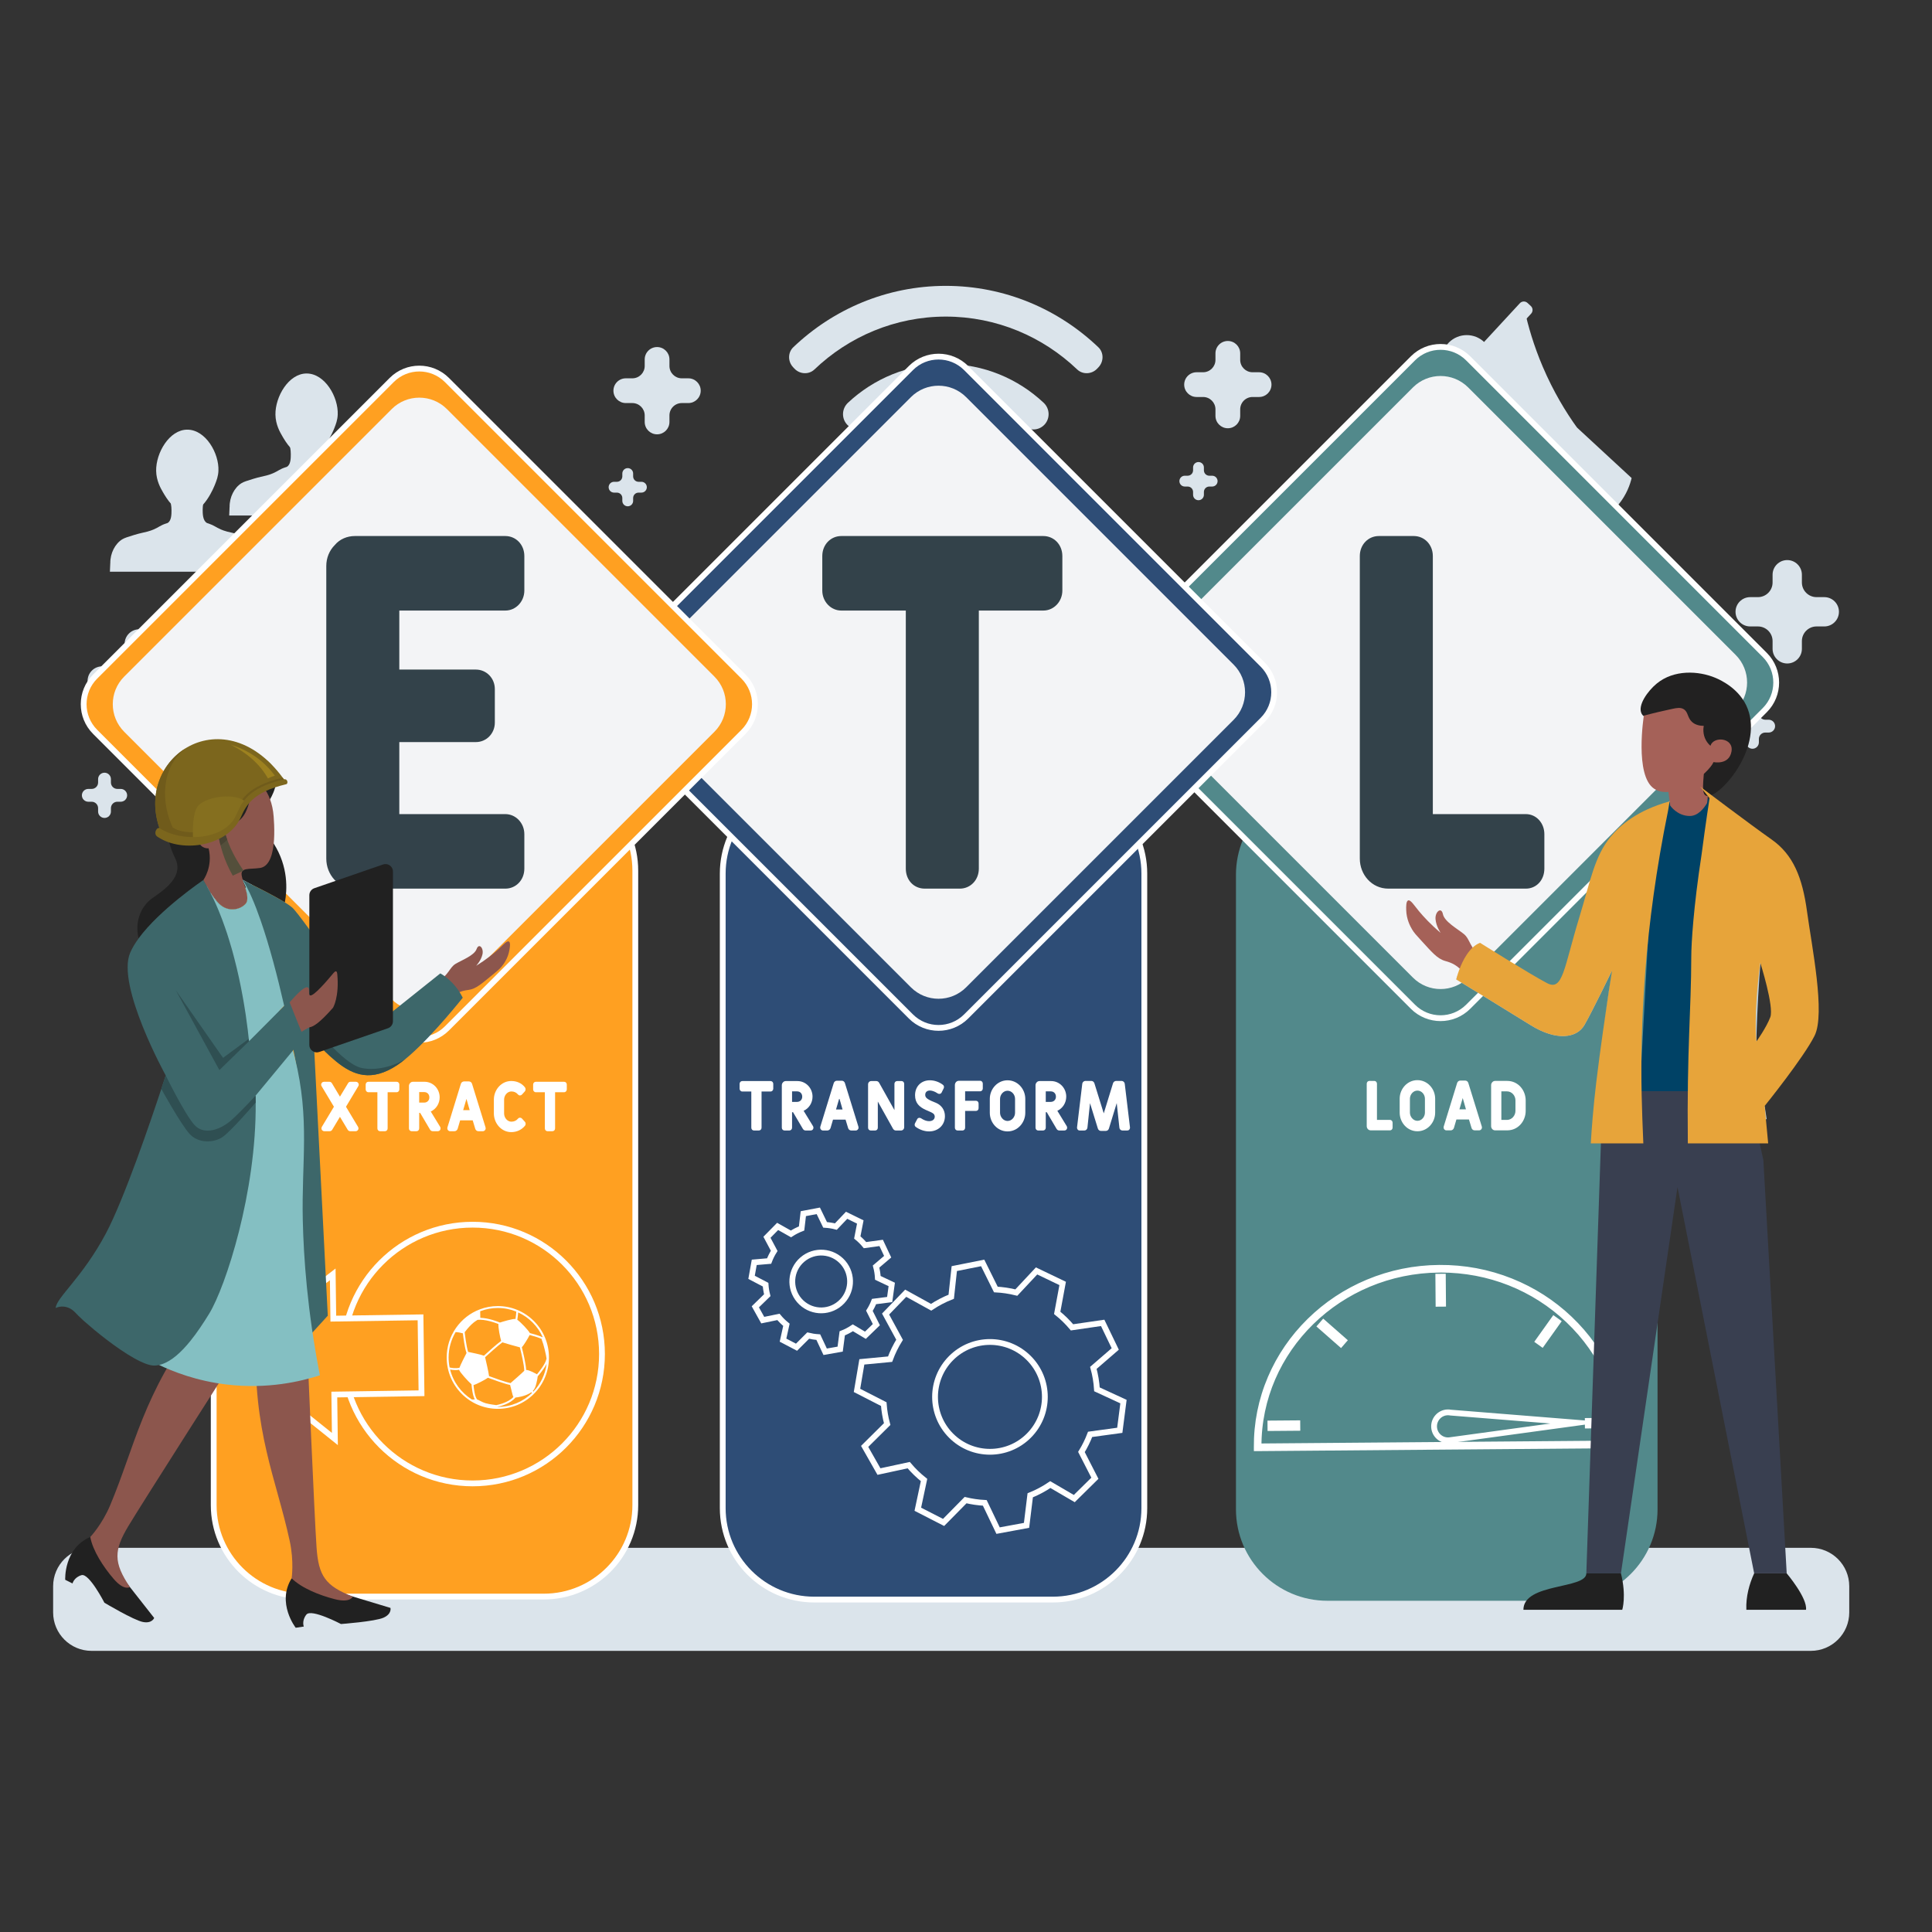 <?xml version="1.0" encoding="UTF-8" standalone="no"?> <svg xmlns:dc="http://purl.org/dc/elements/1.1/" xmlns:cc="http://creativecommons.org/ns#" xmlns:rdf="http://www.w3.org/1999/02/22-rdf-syntax-ns#" xmlns:svg="http://www.w3.org/2000/svg" xmlns="http://www.w3.org/2000/svg" xmlns:sodipodi="http://sodipodi.sourceforge.net/DTD/sodipodi-0.dtd" xmlns:inkscape="http://www.inkscape.org/namespaces/inkscape" version="1.1" id="_x2014_ÎÓÈ_x5F_1" x="0px" y="0px" width="3000px" height="3000px" viewBox="0 0 3000 3000" style="enable-background:new 0 0 3000 3000;" xml:space="preserve" sodipodi:docname="extraction w.svg" inkscape:version="1.0.1 (3bc2e813f5, 2020-09-07)"><rect x="0" y="0" width="3000" height="3000" fill="#333333" stroke="none"/><defs id="defs277"></defs> <style type="text/css" id="style2"> .st0{fill:none;} .st1{fill:#DBE4EB;} .st2{fill:#FFFFFF;stroke:#DBE4EB;stroke-miterlimit:10;} .st3{fill:#52898B;} .st4{fill:#52898B;stroke:#FFFFFF;stroke-width:9;stroke-miterlimit:10;} .st5{fill:#F3F4F6;} .st6{fill:#2E4D76;stroke:#FFFFFF;stroke-width:9;stroke-miterlimit:10;} .st7{fill:#FFA021;stroke:#FFFFFF;stroke-width:9;stroke-miterlimit:10;} .st8{fill:#FF3F1E;stroke:#FFFFFF;stroke-width:9;stroke-miterlimit:10;} .st9{fill:#FFFFFF;} .st10{fill:#33424A;} .st11{fill:#8C564D;} .st12{fill:#212121;} .st13{fill:#84BFC2;} .st14{fill:#3D676A;} .st15{fill:#2F4F52;} .st16{fill:#F0EFEF;} .st17{fill:#75A8DE;} .st18{fill:#A56158;} .st19{fill:#393F50;} .st20{fill:#004266;} .st21{fill:#BDD1DE;} .st22{fill:#222121;} .st23{fill:#D2E4F2;} .st24{fill:#E7A43A;} </style> <rect x="34" y="29" class="st0" width="2931" height="2931" id="rect4"></rect> <g id="g272"> <g id="g74"> <g id="g16"> <ellipse transform="matrix(0.707 -0.707 0.707 0.707 271.556 1774.548)" class="st1" cx="2277.847" cy="559.477" rx="39.307" ry="39.307" id="ellipse6"></ellipse> <path class="st1" d="M2329.701,817.472c-0.913,2.015-5.914,13.562-0.618,26.225c7.034,16.819,25.573,19.682,26.482,19.806 c44.099-24.779,88.199-49.558,132.299-74.337L2462,743.136L2329.701,817.472z" id="path8"></path> <path class="st1" d="M2376.021,733.02l89.617,82.822c9.137-2.987,29.928-11.17,47.153-31.877 c13.378-16.082,18.617-32.523,20.803-41.655c-29.872-27.607-59.745-55.214-89.617-82.822L2376.021,733.02z" id="path10"></path> <path class="st1" d="M2193.897,669.62c22.842-0.063,57.785,2.54,97.526,16.638c41.601,14.758,71.344,36.039,89.194,51.009 c22.652-24.511,45.304-49.021,67.956-73.532c-17.073-23.86-36.365-55.272-52.979-94.229 c-14.093-33.047-22.847-63.523-28.421-89.108C2309.415,543.472,2251.656,606.546,2193.897,669.62z" id="path12"></path> <path class="st1" d="M2183.716,674.058l5.122,4.733c3.424,3.164,8.765,2.954,11.929-0.47l176.748-191.249 c3.164-3.424,2.954-8.765-0.47-11.929l-5.122-4.734c-3.424-3.164-8.765-2.954-11.929,0.47l-176.748,191.249 C2180.082,665.552,2180.292,670.893,2183.716,674.058z" id="path14"></path> </g> <g id="g36"> <g id="g22"> <path class="st1" d="M170.654,887.728h240.281c-0.217-4.434-0.414-8.832-0.589-13.194c-0.022-0.001-0.043-0.002-0.065-0.003 c0.28-15.417-7.47-30.271-18.453-37.034c-3.681-2.267-8.627-3.781-18.518-6.808c-9.646-2.952-13.994-3.445-20.424-5.174 c-4.189-1.126-7.334-2.259-9.973-3.408c-7.916-3.444-10.299-6.226-18.893-9.12c-2.05-0.69-2.057-0.577-2.723-0.942 c-6.564-3.597-6.575-14.961-6.581-20.402c-0.005-5.327,0.804-14.852,6.581-26.041c-8.715,0-17.429,0-26.143,0v-2.451h-8.442 v2.451h-26.416c5.151,11.377,6.015,20.972,6.018,26.842c0.003,5.804,0.01,16.214-6.018,19.601 c-0.682,0.383-0.78,0.305-2.723,0.942c-8.495,2.786-10.836,5.614-18.893,9.12c-2.639,1.148-5.785,2.281-9.973,3.408 c-6.431,1.729-10.779,2.222-20.424,5.174c-9.891,3.028-14.837,4.541-18.518,6.808c-10.983,6.763-18.733,21.617-18.453,37.034 c-0.022,0.001-0.043,0.002-0.065,0.003C171.068,878.896,170.871,883.294,170.654,887.728z" id="path18"></path> <path class="st1" d="M339.176,731.123c-0.37,8.437-2.817,14.707-5.09,20.53c-1.6,4.1-17.537,44.929-43.097,44.793 c-19.317-0.103-32.951-23.545-38.006-32.238c-3.421-5.882-10.267-17.628-10.52-33.086 c-0.458-27.996,20.572-63.966,48.357-63.966C319.389,667.157,340.369,703.913,339.176,731.123z" id="path20"></path> </g> <g id="g28"> <path class="st1" d="M355.892,800.51h240.281c-0.217-4.433-0.414-8.832-0.589-13.194c-0.022-0.001-0.043-0.002-0.065-0.002 c0.28-15.417-7.471-30.271-18.453-37.034c-3.681-2.267-8.627-3.781-18.518-6.808c-9.646-2.952-13.994-3.445-20.424-5.174 c-4.189-1.126-7.334-2.259-9.973-3.407c-7.916-3.444-10.299-6.226-18.893-9.12c-2.05-0.69-2.057-0.577-2.723-0.942 c-6.564-3.597-6.575-14.96-6.581-20.402c-0.005-5.327,0.804-14.852,6.581-26.041c-8.715,0-17.429,0-26.143,0v-2.451h-8.442 v2.451h-26.416c5.151,11.376,6.015,20.972,6.018,26.842c0.003,5.804,0.01,16.213-6.018,19.601 c-0.682,0.383-0.78,0.305-2.723,0.942c-8.495,2.786-10.836,5.614-18.893,9.12c-2.639,1.148-5.784,2.281-9.973,3.407 c-6.431,1.729-10.779,2.222-20.425,5.174c-9.891,3.027-14.837,4.541-18.518,6.808c-10.983,6.763-18.733,21.617-18.453,37.034 c-0.022,0.001-0.043,0.002-0.065,0.002C356.306,791.678,356.11,796.077,355.892,800.51z" id="path24"></path> <path class="st1" d="M524.415,643.906c-0.37,8.437-2.817,14.707-5.09,20.53c-1.6,4.099-17.537,44.929-43.097,44.793 c-19.317-0.103-32.951-23.545-38.007-32.238c-3.421-5.882-10.267-17.628-10.52-33.086 c-0.458-27.996,20.572-63.966,48.357-63.966C504.628,579.94,525.608,616.695,524.415,643.906z" id="path26"></path> </g> <g id="g34"> <path class="st1" d="M541.275,889.288h240.281c-0.217-4.433-0.414-8.832-0.589-13.194c-0.022-0.001-0.043-0.002-0.065-0.002 c0.28-15.417-7.471-30.271-18.453-37.034c-3.681-2.267-8.627-3.781-18.518-6.808c-9.646-2.952-13.994-3.445-20.424-5.174 c-4.189-1.126-7.334-2.259-9.973-3.407c-7.916-3.444-10.299-6.226-18.894-9.12c-2.05-0.69-2.057-0.577-2.723-0.942 c-6.563-3.597-6.575-14.96-6.581-20.402c-0.005-5.327,0.804-14.852,6.581-26.041c-8.714,0-17.429,0-26.143,0v-2.451h-8.442 v2.451h-26.416c5.151,11.376,6.015,20.972,6.018,26.842c0.004,5.804,0.01,16.213-6.018,19.601 c-0.682,0.383-0.78,0.305-2.723,0.942c-8.495,2.786-10.836,5.614-18.893,9.12c-2.639,1.148-5.784,2.281-9.973,3.407 c-6.431,1.729-10.779,2.222-20.424,5.174c-9.891,3.028-14.837,4.541-18.518,6.808c-10.983,6.763-18.733,21.617-18.453,37.034 c-0.022,0.001-0.043,0.002-0.065,0.002C541.688,880.456,541.492,884.855,541.275,889.288z" id="path30"></path> <path class="st1" d="M709.797,732.684c-0.37,8.437-2.817,14.707-5.09,20.53c-1.6,4.099-17.537,44.929-43.097,44.793 c-19.317-0.103-32.951-23.546-38.006-32.238c-3.421-5.882-10.267-17.628-10.52-33.086 c-0.458-27.996,20.572-63.966,48.357-63.966C690.01,668.718,710.99,705.473,709.797,732.684z" id="path32"></path> </g> </g> <g id="g42"> <path class="st1" d="M2063.061,964.664c-9.106,6.757-18.212,13.514-27.318,20.271c-8.832-6.41-17.663-12.82-26.495-19.229 c3.806-9.993,7.612-19.986,11.419-29.98c-5.682-5.992-10.657-12.48-14.909-19.34c-11.031,0.428-22.062,0.855-33.094,1.283 c-3.673-10.276-7.347-20.551-11.02-30.827c8.988-6.245,17.977-12.49,26.965-18.735c-1.095-8.479-1.301-17.081-0.582-25.656 c-9.007-5.737-18.013-11.473-27.02-17.21c2.832-10.539,5.665-21.077,8.497-31.615c11.181-0.015,22.362-0.03,33.543-0.045 c1.833-3.261,3.824-6.468,5.993-9.607c2.325-3.364,4.792-6.571,7.383-9.624c-3.934-10.453-7.868-20.905-11.801-31.358 c8.59-6.729,17.181-13.459,25.771-20.189c9.037,6.762,18.075,13.524,27.112,20.286c7.114-3.299,14.513-5.887,22.084-7.746 c3.614-11.111,7.228-22.223,10.842-33.334c10.912,0.108,21.824,0.216,32.736,0.323c2.742,10.562,5.485,21.125,8.227,31.687 c7.982,1.54,15.873,3.902,23.547,7.11c8.572-6.919,17.144-13.838,25.716-20.757c9.085,6.045,18.17,12.091,27.255,18.136 c-3.585,10.703-7.171,21.406-10.756,32.108c5.103,5.508,9.623,11.418,13.54,17.643c11.119-0.161,22.238-0.322,33.356-0.483 c3.423,10.362,6.846,20.724,10.269,31.085c-8.733,5.758-17.466,11.517-26.199,17.276c1.177,8.504,1.451,17.14,0.799,25.754 c9.541,6.262,19.081,12.525,28.621,18.787c-2.977,10.499-5.953,20.997-8.93,31.496c-11.594-0.144-23.187-0.287-34.781-0.431 c-1.834,3.262-3.826,6.472-5.996,9.612c-2.039,2.95-4.191,5.774-6.437,8.485c3.868,11.161,7.737,22.323,11.605,33.485 c-8.764,6.501-17.529,13.003-26.293,19.504c-8.844-6.987-17.688-13.975-26.531-20.962c-7.314,3.457-14.938,6.156-22.743,8.082 c-2.803,11.129-5.606,22.258-8.41,33.388c-10.894,0.631-21.788,1.262-32.683,1.892c-3.779-11.337-7.558-22.674-11.337-34.012 C2077.578,969.754,2070.229,967.576,2063.061,964.664z" id="path38"></path> <ellipse transform="matrix(0.933 -0.359 0.359 0.933 -165.671 813.55)" class="st2" cx="2109.134" cy="853.146" rx="62.102" ry="62.102" id="ellipse40"></ellipse> </g> <g id="g48"> <path class="st1" d="M2456.351,1289.263c-5.636,15.788-11.273,31.575-16.909,47.363c-16.121-0.618-32.242-1.236-48.363-1.854 c-3.536-15.409-7.072-30.817-10.608-46.226c-11.907-2.694-23.354-6.577-34.217-11.512c-13.205,9.592-26.409,19.184-39.614,28.776 c-12.959-9.609-25.919-19.217-38.878-28.825c5.913-15.062,11.825-30.124,17.738-45.186c-8.315-9.519-15.638-19.921-21.802-31.05 c-15.783,0.353-31.566,0.706-47.348,1.059c-5.181-15.278-10.362-30.557-15.543-45.835c13.728-9.208,27.455-18.416,41.183-27.624 c-0.427-5.513-0.617-11.092-0.531-16.731c0.092-6.045,0.487-12.013,1.163-17.895c-13.425-9.612-26.85-19.224-40.275-28.836 c5.026-15.33,10.051-30.66,15.076-45.991c16.664,0.882,33.327,1.764,49.99,2.646c6.031-9.901,12.996-19.163,20.772-27.669 c-4.691-16.625-9.382-33.249-14.073-49.874c13.498-8.836,26.996-17.672,40.494-26.508c12.051,10.726,24.102,21.452,36.154,32.178 c11.075-4.668,22.712-8.252,34.781-10.616c4.847-15.548,9.695-31.095,14.542-46.643c16.133-0.038,32.266-0.076,48.399-0.114 c4.391,16.099,8.781,32.198,13.172,48.297c10.798,2.574,21.21,6.122,31.139,10.552c13.531-9.336,27.062-18.672,40.594-28.009 c12.722,9.92,25.445,19.84,38.167,29.76c-5.999,14.254-11.998,28.508-17.997,42.763c8.436,9.484,15.87,19.87,22.149,30.991 c16.871-0.146,33.742-0.291,50.613-0.437c4.971,15.348,9.941,30.696,14.912,46.044c-14.365,9.352-28.73,18.704-43.094,28.057 c0.428,5.516,0.617,11.098,0.531,16.74c-0.081,5.301-0.405,10.54-0.936,15.717c13.927,10.536,27.855,21.073,41.782,31.61 c-5.427,15.193-10.854,30.385-16.281,45.578c-16.611-1.318-33.221-2.636-49.832-3.954c-6.146,10.26-13.297,19.842-21.305,28.625 c5.702,15.98,11.405,31.961,17.107,47.941c-12.869,9.729-25.738,19.458-38.607,29.187 c-13.962-10.826-27.924-21.652-41.885-32.478C2478.373,1283.587,2467.552,1286.951,2456.351,1289.263z" id="path44"></path> <ellipse transform="matrix(0.993 -0.116 0.116 0.993 -112.989 287.014)" class="st2" cx="2416.222" cy="1116.942" rx="104.206" ry="104.206" id="ellipse46"></ellipse> </g> <g id="XMLID_88_"> <path id="XMLID_90_" class="st1" d="M1368.13,938.591h-8.585c-8.98,0-16.258-7.281-16.258-16.26v-8.585 c0-8.98-7.281-16.258-16.26-16.258l0,0c-8.98,0-16.26,7.278-16.26,16.258v8.585c0,8.979-7.28,16.26-16.258,16.26h-8.586 c-8.979,0-16.258,7.278-16.258,16.26l0,0c0,8.979,7.28,16.258,16.258,16.258h8.586c8.979,0,16.258,7.28,16.258,16.26v8.574 c0,8.979,7.28,16.26,16.26,16.26l0,0c8.979,0,16.26-7.281,16.26-16.26v-8.574c0-8.98,7.278-16.26,16.258-16.26h8.585 c8.98,0,16.26-7.28,16.26-16.258l0,0C1384.39,945.869,1377.11,938.591,1368.13,938.591z"></path> <path id="XMLID_89_" class="st1" d="M1306.446,1074.592h-3.757c-3.929,0-7.114-3.185-7.114-7.114v-3.755 c0-3.93-3.185-7.114-7.112-7.114l0,0c-3.93,0-7.114,3.184-7.114,7.114v3.755c0,3.929-3.185,7.114-7.114,7.114h-3.756 c-3.929,0-7.113,3.185-7.113,7.114l0,0c0,3.929,3.184,7.114,7.113,7.114h3.756c3.929,0,7.114,3.184,7.114,7.114v3.751 c0,3.927,3.184,7.113,7.114,7.113l0,0c3.927,0,7.112-3.185,7.112-7.113v-3.751c0-3.93,3.185-7.114,7.114-7.114h3.757 c3.929,0,7.114-3.185,7.114-7.114l0,0C1313.56,1077.777,1310.375,1074.592,1306.446,1074.592z"></path> </g> <g id="XMLID_85_"> <path id="XMLID_87_" class="st1" d="M1068.857,587.457h-10.141c-10.609,0-19.207-8.602-19.207-19.209v-10.141 c0-10.609-8.602-19.207-19.209-19.207l0,0c-10.609,0-19.209,8.599-19.209,19.207v10.141c0,10.607-8.6,19.209-19.207,19.209 H971.74c-10.607,0-19.207,8.599-19.207,19.209l0,0c0,10.607,8.6,19.207,19.207,19.207h10.143c10.607,0,19.207,8.6,19.207,19.209 v10.129c0,10.607,8.6,19.209,19.209,19.209l0,0c10.607,0,19.209-8.602,19.209-19.209v-10.129 c0-10.609,8.598-19.209,19.207-19.209h10.141c10.609,0,19.209-8.6,19.209-19.207l0,0 C1088.065,596.056,1079.465,587.457,1068.857,587.457z"></path> <path id="XMLID_86_" class="st1" d="M995.985,748.125h-4.438c-4.641,0-8.404-3.763-8.404-8.404v-4.436 c0-4.643-3.763-8.404-8.402-8.404l0,0c-4.643,0-8.404,3.761-8.404,8.404v4.436c0,4.641-3.763,8.404-8.404,8.404h-4.438 c-4.641,0-8.403,3.763-8.403,8.404l0,0c0,4.641,3.761,8.404,8.403,8.404h4.438c4.641,0,8.404,3.761,8.404,8.404v4.432 c0,4.64,3.761,8.403,8.404,8.403l0,0c4.64,0,8.402-3.763,8.402-8.403v-4.432c0-4.643,3.763-8.404,8.404-8.404h4.438 c4.641,0,8.404-3.763,8.404-8.404l0,0C1004.389,751.887,1000.627,748.125,995.985,748.125z"></path> </g> <g id="XMLID_82_"> <path id="XMLID_84_" class="st1" d="M1955.129,578.028h-10.142c-10.609,0-19.207-8.601-19.207-19.209v-10.142 c0-10.609-8.602-19.207-19.209-19.207l0,0c-10.609,0-19.209,8.598-19.209,19.207v10.142c0,10.607-8.6,19.209-19.207,19.209 h-10.143c-10.607,0-19.207,8.599-19.207,19.209l0,0c0,10.607,8.6,19.207,19.207,19.207h10.143c10.607,0,19.207,8.6,19.207,19.209 v10.129c0,10.607,8.6,19.209,19.209,19.209l0,0c10.607,0,19.209-8.601,19.209-19.209v-10.129 c0-10.609,8.598-19.209,19.207-19.209h10.142c10.609,0,19.209-8.6,19.209-19.207l0,0 C1974.338,586.626,1965.738,578.028,1955.129,578.028z"></path> <path id="XMLID_83_" class="st1" d="M1882.258,738.695h-4.438c-4.641,0-8.404-3.763-8.404-8.404v-4.436 c0-4.643-3.763-8.404-8.402-8.404l0,0c-4.643,0-8.404,3.761-8.404,8.404v4.436c0,4.641-3.763,8.404-8.404,8.404h-4.438 c-4.641,0-8.403,3.763-8.403,8.404l0,0c0,4.641,3.761,8.404,8.403,8.404h4.438c4.641,0,8.404,3.761,8.404,8.404v4.432 c0,4.64,3.761,8.403,8.404,8.403l0,0c4.64,0,8.402-3.763,8.402-8.403v-4.432c0-4.643,3.763-8.404,8.404-8.404h4.438 c4.641,0,8.404-3.763,8.404-8.404l0,0C1890.662,742.458,1886.899,738.695,1882.258,738.695z"></path> </g> <g id="XMLID_79_"> <path id="XMLID_81_" class="st1" d="M2578.789,1805.365h-12.016c-12.57,0-22.757-10.191-22.757-22.759v-12.016 c0-12.569-10.191-22.757-22.759-22.757l0,0c-12.57,0-22.759,10.188-22.759,22.757v12.016c0,12.568-10.189,22.759-22.757,22.759 h-12.018c-12.567,0-22.757,10.188-22.757,22.759l0,0c0,12.568,10.19,22.757,22.757,22.757h12.018 c12.568,0,22.757,10.189,22.757,22.759v12.002c0,12.568,10.189,22.759,22.759,22.759l0,0c12.568,0,22.759-10.191,22.759-22.759 v-12.002c0-12.57,10.188-22.759,22.757-22.759h12.016c12.569,0,22.759-10.189,22.759-22.757l0,0 C2601.548,1815.553,2591.358,1805.365,2578.789,1805.365z"></path> <path id="XMLID_80_" class="st1" d="M2492.448,1995.729h-5.258c-5.499,0-9.958-4.458-9.958-9.957v-5.256 c0-5.501-4.458-9.957-9.955-9.957l0,0c-5.501,0-9.958,4.456-9.958,9.957v5.256c0,5.499-4.458,9.957-9.957,9.957h-5.258 c-5.499,0-9.956,4.458-9.956,9.957l0,0c0,5.499,4.457,9.957,9.956,9.957h5.258c5.499,0,9.957,4.456,9.957,9.957v5.251 c0,5.497,4.457,9.956,9.958,9.956l0,0c5.497,0,9.955-4.458,9.955-9.956v-5.251c0-5.501,4.458-9.957,9.958-9.957h5.258 c5.499,0,9.958-4.458,9.958-9.957l0,0C2502.406,2000.187,2497.948,1995.729,2492.448,1995.729z"></path> </g> <g id="XMLID_76_"> <path id="XMLID_78_" class="st1" d="M2832.741,927.222h-12.016c-12.57,0-22.757-10.191-22.757-22.759v-12.016 c0-12.57-10.191-22.757-22.759-22.757l0,0c-12.57,0-22.759,10.188-22.759,22.757v12.016c0,12.568-10.189,22.759-22.757,22.759 h-12.018c-12.568,0-22.757,10.188-22.757,22.759l0,0c0,12.568,10.19,22.757,22.757,22.757h12.018 c12.567,0,22.757,10.19,22.757,22.759v12.002c0,12.568,10.189,22.759,22.759,22.759l0,0c12.568,0,22.759-10.191,22.759-22.759 v-12.002c0-12.569,10.188-22.759,22.757-22.759h12.016c12.57,0,22.759-10.19,22.759-22.757l0,0 C2855.5,937.41,2845.311,927.222,2832.741,927.222z"></path> <path id="XMLID_77_" class="st1" d="M2746.401,1117.585h-5.258c-5.499,0-9.958-4.458-9.958-9.957v-5.256 c0-5.501-4.458-9.957-9.955-9.957l0,0c-5.501,0-9.958,4.456-9.958,9.957v5.256c0,5.499-4.458,9.957-9.958,9.957h-5.258 c-5.499,0-9.956,4.458-9.956,9.957l0,0c0,5.499,4.456,9.957,9.956,9.957h5.258c5.499,0,9.958,4.457,9.958,9.957v5.251 c0,5.497,4.456,9.956,9.958,9.956l0,0c5.497,0,9.955-4.458,9.955-9.956v-5.251c0-5.501,4.458-9.957,9.958-9.957h5.258 c5.499,0,9.957-4.458,9.957-9.957l0,0C2756.358,1122.043,2751.9,1117.585,2746.401,1117.585z"></path> </g> <g id="XMLID_73_"> <path id="XMLID_75_" class="st1" d="M273.799,1034.662h-12.016c-12.569,0-22.757-10.191-22.757-22.759v-12.016 c0-12.569-10.191-22.757-22.759-22.757l0,0c-12.57,0-22.759,10.188-22.759,22.757v12.016c0,12.568-10.189,22.759-22.757,22.759 h-12.018c-12.567,0-22.757,10.188-22.757,22.759l0,0c0,12.568,10.19,22.757,22.757,22.757h12.018 c12.567,0,22.757,10.19,22.757,22.759v12.002c0,12.568,10.189,22.759,22.759,22.759l0,0c12.568,0,22.759-10.191,22.759-22.759 v-12.002c0-12.569,10.187-22.759,22.757-22.759h12.016c12.569,0,22.759-10.189,22.759-22.757l0,0 C296.558,1044.85,286.369,1034.662,273.799,1034.662z"></path> <path id="XMLID_74_" class="st1" d="M187.459,1225.025h-5.258c-5.499,0-9.957-4.458-9.957-9.957v-5.256 c0-5.501-4.458-9.957-9.955-9.957l0,0c-5.501,0-9.958,4.456-9.958,9.957v5.256c0,5.499-4.458,9.957-9.957,9.957h-5.258 c-5.499,0-9.956,4.458-9.956,9.957l0,0c0,5.499,4.456,9.957,9.956,9.957h5.258c5.499,0,9.957,4.456,9.957,9.958v5.251 c0,5.497,4.456,9.956,9.958,9.956l0,0c5.497,0,9.955-4.458,9.955-9.956v-5.251c0-5.501,4.458-9.958,9.957-9.958h5.258 c5.499,0,9.957-4.458,9.957-9.957l0,0C197.416,1229.483,192.958,1225.025,187.459,1225.025z"></path> </g> <g id="XMLID_66_"> <path id="XMLID_71_" class="st1" d="M1468.649,753.284c-19.007,0-34.469,15.467-34.469,34.471 c0,19.014,15.462,34.474,34.469,34.474c19.007,0,34.472-15.46,34.472-34.474C1503.12,768.751,1487.655,753.284,1468.649,753.284z "></path> <g id="XMLID_67_"> <path id="XMLID_70_" class="st1" d="M1468.646,666.741c-32.886,0-62.616,13.296-84.395,34.695 c-8.505,8.353-8.358,22.202-0.19,30.889h0.003c8.373,8.901,22.571,9.612,31.243,1.007c13.727-13.62,32.495-22.098,53.341-22.098 c20.846,0,39.619,8.478,53.343,22.1c8.672,8.607,22.873,7.892,31.243-1.01l0,0c8.171-8.687,8.318-22.536-0.184-30.889 C1531.262,680.037,1501.53,666.741,1468.646,666.741z"></path> <path id="XMLID_69_" class="st1" d="M1468.639,443.891c-91.828,0-175.123,36.401-236.824,95.29 c-8.67,8.276-8.57,22.215-0.359,30.941l2.156,2.293c8.301,8.822,22.327,9.599,31.086,1.236 c53.131-50.713,124.861-82.059,203.941-82.059c79.083,0,150.822,31.348,203.958,82.064c8.762,8.365,22.785,7.583,31.086-1.239 l2.154-2.286c8.214-8.732,8.313-22.676-0.356-30.947C1643.776,480.292,1560.469,443.891,1468.639,443.891z"></path> <path id="XMLID_68_" class="st1" d="M1468.639,565.142c-58.72,0-112.106,22.94-151.899,60.238 c-9.716,9.108-10.377,24.361-1.249,34.062l0.005,0.005c9.033,9.602,23.992,9.851,33.606,0.825 c31.291-29.384,73.332-47.428,119.536-47.428c46.214,0,88.266,18.044,119.559,47.428c9.614,9.026,24.573,8.777,33.606-0.825l0,0 c9.128-9.704,8.468-24.952-1.249-34.065C1580.757,588.082,1527.361,565.142,1468.639,565.142z"></path> </g> </g> </g> <path class="st1" d="M2811.833,2563.442H142.167c-32.953,0-59.667-26.714-59.667-59.667v-40.667 c0-32.953,26.714-59.667,59.667-59.667h2669.667c32.953,0,59.667,26.714,59.667,59.667v40.667 C2871.5,2536.729,2844.786,2563.442,2811.833,2563.442z" id="path76"></path> <g id="g196"> <path class="st3" d="M2431.775,2485.667h-370.54c-78.455,0-142.056-63.601-142.056-142.056v-985.205 c0-78.455,63.6-142.056,142.056-142.056h370.54c78.455,0,142.056,63.6,142.056,142.056v985.205 C2573.831,2422.066,2510.23,2485.667,2431.775,2485.667z" id="path78"></path> <path class="st4" d="M2194.01,1563.273l-460.535-460.535c-23.686-23.685-23.686-62.087,0-85.772l460.535-460.535 c23.685-23.685,62.087-23.685,85.772,0l460.535,460.535c23.686,23.685,23.686,62.087,0,85.772l-460.535,460.535 C2256.097,1586.958,2217.695,1586.958,2194.01,1563.273z" id="path80"></path> <path class="st5" d="M2194.01,1518.031l-415.332-415.332c-23.685-23.685-23.685-62.087,0-85.772l415.332-415.332 c23.685-23.685,62.087-23.685,85.772,0l415.332,415.332c23.685,23.685,23.685,62.087,0,85.772l-415.332,415.332 C2256.097,1541.716,2217.695,1541.716,2194.01,1518.031z" id="path82"></path> <path class="st6" d="M1634.849,2483.807h-370.54c-78.455,0-142.056-63.601-142.056-142.056v-985.205 c0-78.455,63.6-142.056,142.056-142.056h370.54c78.455,0,142.056,63.6,142.056,142.056v985.205 C1776.905,2420.206,1713.304,2483.807,1634.849,2483.807z" id="path84"></path> <path class="st6" d="M1414.454,1578.354l-460.535-460.535c-23.685-23.685-23.685-62.087,0-85.772l460.535-460.535 c23.685-23.685,62.087-23.685,85.772,0l460.535,460.535c23.685,23.685,23.685,62.087,0,85.772l-460.535,460.535 C1476.541,1602.039,1438.14,1602.039,1414.454,1578.354z" id="path86"></path> <path class="st5" d="M1414.454,1533.111L999.123,1117.78c-23.686-23.685-23.686-62.087,0-85.772l415.332-415.332 c23.685-23.685,62.087-23.685,85.772,0l415.332,415.332c23.685,23.685,23.685,62.087,0,85.772l-415.332,415.332 C1476.541,1556.797,1438.14,1556.797,1414.454,1533.111z" id="path88"></path> <path class="st7" d="M844.433,2479.157h-370.54c-78.455,0-142.055-63.601-142.055-142.056v-985.205 c0-78.455,63.6-142.056,142.055-142.056h370.54c78.455,0,142.056,63.6,142.056,142.056v985.205 C986.488,2415.557,922.888,2479.157,844.433,2479.157z" id="path90"></path> <path class="st7" d="M608.218,1596.914L147.683,1136.38c-23.685-23.685-23.685-62.087,0-85.772l460.535-460.535 c23.685-23.685,62.087-23.685,85.773,0l460.535,460.535c23.686,23.685,23.686,62.087,0,85.772L693.99,1596.914 C670.305,1620.6,631.903,1620.6,608.218,1596.914z" id="path92"></path> <path class="st5" d="M608.218,1551.672l-415.331-415.332c-23.686-23.685-23.686-62.087,0-85.772l415.331-415.332 c23.685-23.685,62.087-23.685,85.773,0l415.332,415.332c23.685,23.685,23.685,62.087,0,85.772L693.99,1551.672 C670.305,1575.358,631.903,1575.358,608.218,1551.672z" id="path94"></path> <g id="g104"> <path class="st6" d="M1188.8,1994.83c-7.26-3.798-14.521-7.596-21.782-11.394c1.391-7.762,2.783-15.524,4.174-23.286 c7.699-0.668,15.397-1.335,23.096-2.003c2.111-5.582,4.766-10.859,7.891-15.784c-3.749-7.042-7.497-14.084-11.245-21.126 c5.529-5.622,11.058-11.245,16.588-16.867c6.89,3.883,13.781,7.766,20.672,11.648c5.171-3.38,10.703-6.22,16.508-8.45 c0.898-7.664,1.797-15.328,2.695-22.992c7.747-1.473,15.494-2.946,23.241-4.418c3.527,7.269,7.055,14.538,10.582,21.807 c2.698,0.167,5.411,0.453,8.135,0.877c2.92,0.454,5.782,1.05,8.583,1.776c5.563-5.848,11.125-11.695,16.688-17.543 c7.081,3.471,14.161,6.943,21.241,10.414c-1.556,8.007-3.112,16.013-4.668,24.02c4.384,3.59,8.396,7.589,11.987,11.93 c8.365-1.144,16.731-2.289,25.096-3.433c3.363,7.133,6.726,14.266,10.088,21.398c-6.009,5.107-12.017,10.214-18.026,15.321 c1.509,5.678,2.456,11.554,2.782,17.556c7.198,3.4,14.396,6.8,21.594,10.2c-1.075,7.812-2.15,15.624-3.224,23.436 c-8.091,1.035-16.182,2.069-24.272,3.104c-1.978,5.052-4.401,9.853-7.218,14.359c3.602,7.183,7.205,14.365,10.808,21.548 c-5.664,5.487-11.328,10.973-16.992,16.46c-6.494-3.87-12.987-7.74-19.481-11.609c-5.162,3.441-10.694,6.336-16.503,8.622 c-1.073,8.177-2.145,16.354-3.218,24.53c-7.766,1.366-15.533,2.733-23.299,4.099c-3.554-7.587-7.108-15.175-10.662-22.762 c-2.699-0.167-5.414-0.453-8.139-0.877c-2.561-0.398-5.075-0.91-7.545-1.518c-6.044,6.028-12.089,12.056-18.133,18.084 c-6.987-3.656-13.973-7.313-20.96-10.969c1.763-7.952,3.527-15.903,5.29-23.854c-4.55-3.67-8.704-7.781-12.413-12.253 c-8.122,1.677-16.244,3.355-24.366,5.032c-3.838-6.889-7.675-13.777-11.513-20.667c6.187-6.025,12.373-12.05,18.56-18.075 C1190.056,2005.875,1189.161,2000.409,1188.8,1994.83z" id="path96"></path> <ellipse transform="matrix(0.757 -0.653 0.653 0.757 -989.976 1316.799)" class="st6" cx="1275.844" cy="1989.72" rx="44.877" ry="44.877" id="ellipse98"></ellipse> <path class="st6" d="M1372.305,2180.294c-13.858-7.096-27.715-14.192-41.573-21.288c2.516-14.77,5.031-29.541,7.546-44.311 c14.616-1.396,29.232-2.792,43.847-4.188c3.918-10.639,8.875-20.711,14.731-30.118c-7.239-13.317-14.477-26.635-21.716-39.952 c10.412-10.774,20.825-21.547,31.237-32.321c13.156,7.263,26.312,14.526,39.467,21.789c9.769-6.507,20.232-11.995,31.224-16.328 c1.58-14.576,3.161-29.152,4.741-43.728c14.694-2.926,29.389-5.853,44.083-8.779c6.822,13.752,13.644,27.505,20.466,41.257 c5.128,0.272,10.288,0.771,15.471,1.531c5.555,0.814,11.003,1.899,16.338,3.232c10.472-11.202,20.943-22.404,31.415-33.606 c13.51,6.479,27.02,12.957,40.53,19.435c-2.824,15.238-5.647,30.476-8.471,45.714c8.389,6.749,16.077,14.281,22.972,22.468 c15.875-2.313,31.75-4.626,47.625-6.939c6.507,13.496,13.014,26.992,19.521,40.489c-11.332,9.802-22.663,19.605-33.995,29.407 c2.962,10.762,4.856,21.911,5.577,33.309c13.732,6.341,27.464,12.682,41.195,19.022c-1.913,14.86-3.825,29.721-5.738,44.581 c-15.355,2.1-30.709,4.199-46.064,6.299c-3.674,9.632-8.198,18.792-13.476,27.4c6.964,13.587,13.927,27.174,20.891,40.762 c-10.671,10.518-21.341,21.035-32.012,31.553c-12.402-7.245-24.803-14.49-37.205-21.734 c-9.751,6.623-20.213,12.215-31.211,16.655c-1.903,15.553-3.805,31.106-5.708,46.659c-14.733,2.724-29.466,5.449-44.199,8.173 c-6.878-14.357-13.755-28.713-20.633-43.07c-5.131-0.272-10.294-0.771-15.479-1.532c-4.871-0.714-9.657-1.646-14.359-2.76 c-11.384,11.553-22.768,23.106-34.152,34.659c-13.335-6.831-26.67-13.663-40.005-20.494c3.219-15.137,6.438-30.273,9.657-45.41 c-8.706-6.898-16.666-14.64-23.787-23.074c-15.404,3.322-30.807,6.643-46.211,9.965c-7.405-13.025-14.811-26.05-22.216-39.075 c11.655-11.55,23.309-23.099,34.964-34.649C1374.873,2201.258,1373.082,2190.887,1372.305,2180.294z" id="path100"></path> <ellipse transform="matrix(0.707 -0.707 0.707 0.707 -1083.464 1722.573)" class="st6" cx="1537.597" cy="2169.144" rx="85.267" ry="85.266" id="ellipse102"></ellipse> </g> <g id="g136"> <g id="g110"> <path class="st4" d="M2234.857,1970.096c-156.954,1.278-283.197,125.424-281.971,277.287l568.382-4.629 C2520.042,2090.891,2391.811,1968.818,2234.857,1970.096z" id="path106"></path> <path class="st8" d="M1951.491,2248.802l-0.011-1.407c-0.301-37.316,6.96-73.578,21.582-107.778 c14.122-33.03,34.479-62.755,60.506-88.35c26.024-25.592,56.406-45.765,90.301-59.959 c35.09-14.695,72.428-22.305,110.977-22.619c38.554-0.309,76.005,6.687,111.328,20.808 c34.12,13.641,64.823,33.316,91.257,58.481c26.437,25.167,47.271,54.557,61.925,87.353 c15.172,33.958,23.018,70.096,23.32,107.413l0.011,1.407l-1.407,0.012l-568.381,4.629L1951.491,2248.802z M2234.857,1970.096 l0.011,1.407c-155.442,1.266-281.009,124.256-280.583,274.462l565.56-4.606c-0.96-72.536-30.883-140.438-84.356-191.343 c-53.245-50.688-123.547-78.523-198.175-78.523c-0.82,0-1.626,0.003-2.447,0.01L2234.857,1970.096z" id="path108"></path> </g> <g id="g114"> <path class="st4" d="M2250.192,2236.482c0.295-0.04,0.59-0.081,0.885-0.121c0.187-0.023,0.372-0.049,0.557-0.076 c65.829-9.011,131.657-18.022,197.486-27.034c-65.536-5.253-131.072-10.505-196.608-15.758 c-1.544-0.297-3.141-0.434-4.778-0.381c-11.929,0.387-21.287,10.418-20.902,22.404s10.368,21.389,22.297,21.001 c0.356-0.012,0.71-0.033,1.062-0.062C2250.191,2236.464,2250.191,2236.473,2250.192,2236.482z" id="path112"></path> </g> <g id="g118"> <rect x="2465.731" y="2205.837" transform="matrix(1 -0.008 0.008 1 -17.908 20.321)" class="st8" width="41.804" height="7.119" id="rect116"></rect> </g> <g id="g122"> <rect x="1972.957" y="2209.85" transform="matrix(1 -0.008 0.008 1 -17.962 16.314)" class="st8" width="41.804" height="7.119" id="rect120"></rect> </g> <g id="g126"> <rect x="2216.326" y="1999.995" transform="matrix(0.008 1 -1 0.008 4222.732 -249.897)" class="st8" width="42.004" height="7.085" id="rect124"></rect> </g> <g id="g130"> <polygon class="st8" points="2086.591,2081.551 2055.113,2053.911 2050.45,2059.272 2081.928,2086.912 " id="polygon128"></polygon> </g> <g id="g134"> <polygon class="st8" points="2394.421,2086.69 2418.76,2052.54 2413,2048.395 2388.66,2082.545 " id="polygon132"></polygon> </g> </g> <g id="g142"> <circle class="st7" cx="733.893" cy="2102.547" r="200.859" id="circle138"></circle> <path class="st7" d="M355.99,2102.94c54.669,43.851,109.338,87.701,164.007,131.552l-0.897-69.039l135.414-2.029l-1.531-117.871 l-135.414,2.029l-0.893-68.769C463.114,2020.188,409.552,2061.564,355.99,2102.94z" id="path140"></path> </g> <g id="g158"> <path class="st9" d="M458.294,1695.995v12.849h16.66c2.287,0,4.138,1.851,4.138,4.247v7.296c0,2.396-1.851,4.247-4.138,4.247 h-16.66v15.68h23.085c2.287,0,4.138,1.96,4.138,4.355v7.513c0,2.505-1.851,4.356-4.138,4.356h-32.776 c-3.593,0-6.207-3.049-6.207-6.533v-63.7c0-1.742,0.653-3.376,1.851-4.573c1.089-1.307,2.722-1.96,4.355-1.96h32.776 c2.287,0,4.138,1.851,4.138,4.356v7.513c0,2.396-1.851,4.356-4.138,4.356H458.294z" id="path144"></path> <path class="st9" d="M556.294,1686.74l-19.055,31.796l18.62,31.033c0.436,0.653,0.762,1.633,0.762,2.613 c0,2.396-1.96,4.356-4.355,4.356h-8.493c-1.524,0-3.049-0.871-3.811-2.178l-12.087-20.144l-12.087,20.144 c-0.762,1.307-2.287,2.178-3.811,2.178h-8.384c-2.504,0-4.464-1.96-4.464-4.356c0-0.98,0.327-1.96,0.762-2.613l18.62-31.033 l-19.056-31.796c-0.544-0.653-0.762-1.633-0.762-2.504c0-2.504,1.96-4.464,4.356-4.464h8.493c1.524,0,3.049,0.871,3.811,2.178 l12.522,20.907l12.631-20.907c0.653-1.307,2.178-2.178,3.702-2.178h8.493c2.396,0,4.356,1.96,4.356,4.464 C557.056,1685.106,556.838,1686.086,556.294,1686.74z" id="path146"></path> <path class="st9" d="M620.103,1691.64c0,2.396-1.851,4.356-4.138,4.356h-14.047v56.187c0,2.505-1.851,4.356-4.138,4.356h-7.622 c-2.287,0-4.138-1.851-4.138-4.356v-56.187h-14.047c-2.287,0-4.138-1.96-4.138-4.356v-7.513c0-2.504,1.851-4.356,4.138-4.356 h43.991c2.287,0,4.138,1.851,4.138,4.356V1691.64z" id="path148"></path> <path class="st9" d="M668.884,1725.94l14.591,23.847c0.436,0.762,0.653,1.633,0.653,2.396c0,2.505-1.851,4.356-4.247,4.356h-7.84 c-1.851,0-3.267-0.871-4.247-2.396l-15.353-26.024h-1.524v24.064c0,2.505-1.851,4.356-4.138,4.356h-7.622 c-2.287,0-4.138-1.851-4.138-4.356v-65.878c0-1.742,0.653-3.376,1.851-4.573c1.089-1.307,2.722-1.96,4.356-1.96h17.967 c13.284,0,23.52,10.998,23.52,24.173C682.712,1713.526,677.268,1722.129,668.884,1725.94z M650.917,1695.777v16.333h7.731 c4.682,0,8.058-3.376,8.058-8.058c0-4.791-3.158-8.276-8.058-8.276H650.917z" id="path150"></path> <path class="st9" d="M753.925,1750.548c0.109,0.436,0.218,0.871,0.218,1.524c0,2.505-1.96,4.464-4.355,4.464h-6.969 c-2.287,0-4.247-1.524-4.9-3.92l-3.92-12.958h-19.491l-3.811,12.958c-0.762,2.396-2.722,3.92-5.009,3.92h-6.751 c-2.396,0-4.356-1.96-4.356-4.464c0-0.653,0.109-1.089,0.218-1.524l20.798-67.511c0.653-2.287,2.722-3.811,5.009-3.811h7.513 c2.287,0,4.247,1.524,4.9,3.811L753.925,1750.548z M724.307,1706.34l-5.118,17.531h10.127L724.307,1706.34z" id="path152"></path> <path class="st9" d="M814.792,1741.62c0.98,0.98,1.416,2.178,1.416,3.484c0,1.089-0.327,2.069-0.98,2.94l-0.109,0.109 c-5.227,6.316-12.849,9.8-21.233,9.8c-15.571,0-27.004-13.938-27.004-28.964v-21.56c0-15.135,11.542-28.855,27.004-28.855 c8.602,0,16.116,3.376,21.125,9.691c0.762,0.871,1.089,1.96,1.089,3.158c0,1.089-0.327,2.287-1.198,3.375l-4.356,4.791 c-0.98,0.98-1.96,1.416-3.049,1.416c-0.871,0-2.069-0.218-3.267-1.633c-2.613-3.049-5.989-4.573-10.236-4.573 c-5.989,0-11.216,5.88-11.216,12.631v21.56c0,6.86,5.227,12.74,11.216,12.74c4.247,0,7.622-1.524,10.236-4.573 c1.198-1.416,2.396-1.633,3.158-1.633c0.871,0,1.96,0.218,3.158,1.415L814.792,1741.62z" id="path154"></path> <path class="st9" d="M880.124,1691.64c0,2.396-1.851,4.356-4.138,4.356H861.94v56.187c0,2.505-1.851,4.356-4.138,4.356h-7.622 c-2.287,0-4.138-1.851-4.138-4.356v-56.187h-14.047c-2.287,0-4.138-1.96-4.138-4.356v-7.513c0-2.504,1.851-4.356,4.138-4.356 h43.991c2.287,0,4.138,1.851,4.138,4.356V1691.64z" id="path156"></path> </g> <g id="g178"> <path class="st9" d="M1200.723,1690.537c0,2.396-1.851,4.356-4.138,4.356h-14.047v56.187c0,2.504-1.851,4.355-4.138,4.355h-7.622 c-2.396,0-4.138-1.851-4.138-4.355v-56.187h-14.047c-2.287,0-4.138-1.96-4.138-4.356v-7.513c0-2.504,1.851-4.356,4.138-4.356 h43.991c2.287,0,4.138,1.851,4.138,4.356V1690.537z" id="path160"></path> <path class="st9" d="M1247.871,1724.837l14.591,23.847c0.436,0.762,0.653,1.633,0.653,2.396c0,2.504-1.851,4.355-4.247,4.355 h-7.84c-1.851,0-3.267-0.871-4.247-2.396l-15.353-26.024h-1.524v24.064c0,2.504-1.851,4.355-4.138,4.355h-7.622 c-2.287,0-4.138-1.851-4.138-4.355v-65.878c0-1.742,0.653-3.375,1.851-4.573c1.089-1.307,2.722-1.96,4.356-1.96h17.967 c13.284,0,23.52,10.998,23.52,24.173C1261.7,1712.424,1256.255,1721.026,1247.871,1724.837z M1229.904,1694.675v16.333h7.731 c4.682,0,8.058-3.375,8.058-8.058c0-4.791-3.158-8.276-8.058-8.276H1229.904z" id="path162"></path> <path class="st9" d="M1332.912,1749.446c0.109,0.436,0.218,0.871,0.218,1.525c0,2.504-1.96,4.464-4.355,4.464h-6.969 c-2.287,0-4.247-1.524-4.9-3.92l-3.92-12.958h-19.491l-3.811,12.958c-0.762,2.396-2.722,3.92-5.009,3.92h-6.751 c-2.396,0-4.356-1.96-4.356-4.464c0-0.653,0.109-1.089,0.218-1.525l20.798-67.511c0.653-2.286,2.722-3.811,5.009-3.811h7.513 c2.287,0,4.247,1.524,4.9,3.811L1332.912,1749.446z M1303.294,1705.237l-5.118,17.531h10.127L1303.294,1705.237z" id="path164"></path> <path class="st9" d="M1363.072,1710.464v40.616c0,2.504-1.742,4.355-4.138,4.355h-6.86c-2.287,0-4.138-1.851-4.138-4.355v-67.293 c0-2.831,2.178-5.118,4.9-5.118h7.84c1.851,0,3.267,0.871,4.356,2.504l23.847,42.576v-40.724c0-2.504,1.851-4.356,4.138-4.356 h6.969c2.286,0,4.029,1.851,4.029,4.356v67.293c0,2.831-2.178,5.118-4.9,5.118h-7.949c-1.742,0-3.267-0.871-4.356-2.504 L1363.072,1710.464z" id="path166"></path> <path class="st9" d="M1451.489,1733.875c-0.436-4.247-2.069-5.336-10.998-9.147l-2.831-1.198 c-10.344-4.682-16.769-10.889-16.769-22.867c0-13.72,9.582-23.193,22.976-23.193c7.187,0,14.591,2.613,20.362,7.078 c1.524,1.089,2.069,3.484,1.198,5.227l-3.158,6.424c-0.653,1.524-2.069,2.396-3.593,2.396c-0.871,0-1.742-0.218-2.505-0.653 l-0.109-0.109c-5.662-3.811-10.018-4.464-12.087-4.464c-4.573,0-7.296,2.613-7.296,6.642c0,3.484,1.633,5.989,10.235,9.8 c0.436,0.109,1.742,0.653,6.642,2.722c8.711,3.811,13.72,11.324,13.72,20.58c0,14.373-10.889,23.738-24.609,23.738 c-7.078,0-14.482-2.504-20.798-7.078c-1.525-0.98-2.069-3.484-1.198-5.227l3.375-6.424c0.653-1.524,2.069-2.396,3.594-2.396 c0.871,0,1.742,0.218,2.504,0.762h0.109c4.355,2.94,8.602,4.464,12.304,4.464 C1448.004,1740.953,1451.38,1738.231,1451.489,1733.875z" id="path168"></path> <path class="st9" d="M1521.938,1678.233c2.396,0,4.138,1.96,4.138,4.355v7.622c0,2.396-1.742,4.356-4.138,4.356h-23.302v14.7 h16.878c2.287,0,4.029,1.851,4.029,4.247v7.296c0,2.396-1.742,4.247-4.029,4.247h-16.878v26.025c0,2.504-1.742,4.355-4.029,4.355 h-7.731c-2.286,0-4.138-1.851-4.138-4.355v-66.205c0-3.484,2.613-6.642,6.207-6.642H1521.938z" id="path170"></path> <path class="st9" d="M1592.063,1727.886c0,15.353-11.76,28.964-27.549,28.964c-15.789,0-27.549-13.611-27.549-28.964v-21.56 c0-15.353,11.869-28.856,27.549-28.856c15.68,0,27.549,13.502,27.549,28.856V1727.886z M1576.166,1706.326 c0-6.424-4.9-12.631-11.651-12.631c-6.642,0-11.651,6.207-11.651,12.631v21.56c0,6.315,5.009,12.74,11.651,12.74 c6.751,0,11.651-6.316,11.651-12.74V1706.326z" id="path172"></path> <path class="st9" d="M1641.824,1724.837l14.591,23.847c0.436,0.762,0.653,1.633,0.653,2.396c0,2.504-1.851,4.355-4.247,4.355 h-7.84c-1.851,0-3.267-0.871-4.247-2.396l-15.353-26.024h-1.524v24.064c0,2.504-1.851,4.355-4.138,4.355h-7.622 c-2.287,0-4.138-1.851-4.138-4.355v-65.878c0-1.742,0.653-3.375,1.851-4.573c1.089-1.307,2.722-1.96,4.355-1.96h17.967 c13.284,0,23.52,10.998,23.52,24.173C1655.653,1712.424,1650.209,1721.026,1641.824,1724.837z M1623.858,1694.675v16.333h7.731 c4.682,0,8.058-3.375,8.058-8.058c0-4.791-3.158-8.276-8.058-8.276H1623.858z" id="path174"></path> <path class="st9" d="M1692.565,1712.969l-4.029,38.22c-0.435,2.504-2.395,4.247-4.682,4.247h-7.187 c-1.307,0-2.396-0.435-3.158-1.307c-0.762-0.98-1.198-2.178-1.089-3.593l8.058-67.076c0.218-2.94,2.396-5.009,5.227-5.009h8.82 c2.287,0,4.247,1.525,4.9,3.811l14.482,46.604l14.373-46.713c0.653-2.178,2.722-3.702,5.009-3.702h7.949 c2.94,0,5.118,2.069,5.336,5.009l8.058,67.076c0.109,1.416-0.327,2.613-1.089,3.593c-0.762,0.871-1.851,1.307-3.158,1.307h-7.513 c-2.395,0-4.464-1.851-4.682-4.355l-4.138-38.22l-12.087,39.418c-0.653,2.287-2.613,3.811-4.9,3.811h-7.404 c-2.286,0-4.247-1.524-4.9-3.702L1692.565,1712.969z" id="path176"></path> </g> <g id="g188"> <path class="st9" d="M2134.002,1678.441c2.287,0,4.138,1.851,4.138,4.356v56.187h20.253c2.286,0,4.029,1.96,4.029,4.356v7.513 c0,2.504-1.742,4.356-4.029,4.356h-29.945c-3.594,0-6.207-3.049-6.207-6.533v-65.878c0-2.505,1.851-4.356,4.138-4.356H2134.002z" id="path180"></path> <path class="st9" d="M2228.516,1727.659c0,15.353-11.76,28.964-27.549,28.964c-15.789,0-27.549-13.611-27.549-28.964v-21.56 c0-15.353,11.869-28.856,27.549-28.856c15.68,0,27.549,13.502,27.549,28.856V1727.659z M2212.618,1706.099 c0-6.424-4.9-12.631-11.651-12.631c-6.642,0-11.651,6.207-11.651,12.631v21.56c0,6.316,5.009,12.74,11.651,12.74 c6.751,0,11.651-6.316,11.651-12.74V1706.099z" id="path182"></path> <path class="st9" d="M2300.926,1749.219c0.109,0.435,0.218,0.871,0.218,1.524c0,2.504-1.96,4.464-4.356,4.464h-6.969 c-2.287,0-4.247-1.525-4.9-3.92l-3.92-12.958h-19.491l-3.811,12.958c-0.762,2.396-2.722,3.92-5.009,3.92h-6.751 c-2.396,0-4.355-1.96-4.355-4.464c0-0.653,0.109-1.089,0.218-1.524l20.798-67.511c0.654-2.287,2.722-3.811,5.009-3.811h7.513 c2.287,0,4.247,1.524,4.9,3.811L2300.926,1749.219z M2271.308,1705.01l-5.118,17.531h10.126L2271.308,1705.01z" id="path184"></path> <path class="st9" d="M2369.088,1724.828c0,16.224-11.869,30.38-28.638,30.38h-18.838c-3.594,0-6.207-3.049-6.207-6.533v-63.7 c0-1.742,0.653-3.376,1.851-4.573c1.089-1.307,2.722-1.96,4.356-1.96h18.838c16.769,0,28.638,14.265,28.638,30.489V1724.828z M2353.191,1708.604c0-7.296-5.662-13.938-13.176-13.938h-8.711v44.318h8.711c7.513,0,13.176-6.751,13.176-14.047V1708.604z" id="path186"></path> </g> <path class="st10" d="M620.045,948.065v91.641h118.821c16.31,0,29.513,13.202,29.513,30.288v52.033 c0,17.086-13.203,30.288-29.513,30.288H620.045v111.833h164.64c16.31,0,29.513,13.979,29.513,31.065v53.587 c0,17.862-13.203,31.065-29.513,31.065h-233.76c-25.628,0-44.266-21.745-44.266-46.597v-454.32 c0-12.426,4.658-24.075,13.203-32.617c7.765-9.319,19.414-13.979,31.063-13.979h233.76c16.31,0,29.513,13.203,29.513,31.065 v53.587c0,17.086-13.203,31.065-29.513,31.065H620.045z" id="path190"></path> <path class="st10" d="M1649.619,917.001c0,17.086-13.203,31.065-29.512,31.065h-100.183v400.733 c0,17.862-13.203,31.065-29.51,31.065h-54.364c-17.087,0-29.513-13.203-29.513-31.065V948.065h-100.181 c-16.31,0-29.512-13.979-29.512-31.065v-53.587c0-17.862,13.203-31.065,29.512-31.065h313.75c16.31,0,29.512,13.203,29.512,31.065 V917.001z" id="path192"></path> <path class="st10" d="M2195.382,832.349c16.31,0,29.512,13.203,29.512,31.065v400.733h144.449 c16.31,0,28.736,13.979,28.736,31.065v53.587c0,17.862-12.426,31.065-28.736,31.065h-213.567 c-25.628,0-44.269-21.745-44.269-46.597V863.414c0-17.862,13.203-31.065,29.512-31.065H2195.382z" id="path194"></path> </g> <g id="g234"> <path class="st11" d="M677.089,1525.787c20.154-11.187,20.297-23.238,30.465-29.227c10.168-5.989,28.901-12.919,32.525-22.917 c3.624-9.998,11.341-1.552,9.06,8.34c-2.281,9.892-9.803,17.741-9.803,17.741c15.606-9.64,26.834-18.823,34.202-25.428 c7.243-6.492,13.488-13.977,16.676-12.3c2.794,1.47,1.514,8.986,0.788,13.252c-2.142,12.579-8.657,21.529-12.07,25.664 c-3.369,4.083-6.938,6.993-13.937,12.646c-17.389,14.045-25.904,22.1-37.665,23.616c-9.056,1.167-17.695,3.064-29.635,14.2 L677.089,1525.787z" id="path198"></path> <path class="st12" d="M215.176,1457.269c32.96-45.052,100.513-90.665,100.513-90.665c0.051,0.102,0.102,0.153,0.153,0.255 c1.275,2.041,2.5,4.133,3.725,6.276c0.561,0.97,1.123,1.938,1.684,2.959l0.051,0.051l11.582,2.602h22.296l19.542-11.633 c2.041,3.419,4.082,7.194,6.072,11.225l0.051,0.051c3.061,9.898,5.255,20,0.255,25.307c-8.776,9.235-26.94,12.908-40.409,0 c-5.357-5.052-10.306-11.888-14.388-18.266c1.888,3.623,3.725,7.296,5.459,11.021c1.072,2.296,2.194,4.643,3.214,6.99 c1.275,2.908,2.551,5.816,3.776,8.724c0.357,0.766,0.663,1.531,0.97,2.347c0.714,1.734,1.428,3.47,2.092,5.255 c1.224,2.959,2.347,5.919,3.469,8.878c0.051,0,0,0.102,0,0.102c1.378,3.674,2.704,7.347,3.98,11.021 c1.224,3.418,2.398,6.888,3.521,10.306c0.102,0.306,0.204,0.561,0.255,0.817l49.44-20.256l2.398-0.969 c-8.929-25.919-18.317-47.96-27.756-63.011c-0.153-0.255-0.306-0.46-0.459-0.715c0,0,0.102,0.051,0.307,0.204 c1.326,0.766,6.53,3.725,9.898,5.46c0.306,0.153,0.561,0.306,0.816,0.408c11.734,5.766,38.062,18.929,54.644,29.185 c3.673-19.337,5.663-55.154-17.296-91.329c-0.766-1.224-1.582-2.5-2.449-3.725l-1.99-18.572l-4.49-41.379 c0,0,1.378-1.888,3.214-5.051c6.326-10.817,18.215-36.786,0.306-55.461c-22.245-23.164-36.378-5.867-50.46-9.949 c-14.133-4.133-71.685-13.521-97.502,25.205c-25.868,38.776-14.694,102.196,0,130.972c14.694,28.776-15.868,49.338-35.256,62.859 C222.625,1404.359,208.033,1426.656,215.176,1457.269z" id="path200"></path> <path class="st11" d="M317.474,1281.397c3.368-0.561,6.174-0.051,8.367,0.714l0.102,0.051l0.153,0.051l2.296,1.072l0.051,0.051 c1.837,1.072,2.806,2.143,2.806,2.143s0.715,0.102,2.041,0.102c1.786,0.051,4.592,0.051,8.01-0.204 c4.337-0.409,9.592-1.225,15.051-3.062c9.388-3.112,19.082-9.133,24.746-20.511c13.265-26.991,7.041-50.052,1.53-60.869 c0,0,24.95,8.47,36.685,40.205c2.806,7.551,4.847,16.429,5.612,26.786c0.306,4.541,0.612,8.878,0.765,13.011v0.051 c0.409,11.123,0.153,20.715-0.663,28.878c-2.5,24.695-10.357,36.276-21.225,37.909c-8.316,1.224-16.276,0.867-21.684,1.99 c-4.949,1.021-7.756,3.316-6.888,9.184c0.306,2.041,0.867,4.388,1.633,6.939c0,0.051,0.051,0.153,0.102,0.255 c0,0.102,0.051,0.204,0.051,0.307c0.051,0.051,0.051,0.102,0.102,0.204c1.072,3.622,2.449,7.653,3.674,11.683l0.051,0.051 c3.061,9.898,5.255,20,0.255,25.307c-8.776,9.235-26.94,12.908-40.409,0c-5.357-5.052-10.306-11.888-14.388-18.266 c0-0.051-0.051-0.102-0.102-0.153c-2.143-3.316-4.031-6.53-5.612-9.285c-2.602-4.643-4.286-8.113-4.745-9.133 c-0.051-0.102-0.102-0.153-0.153-0.255c0,0,15.255-20.613,8.214-49.338c0,0-2.245,0.255-5.102-0.51 c-0.306-0.051-0.612-0.153-0.969-0.255c-3.521-1.174-7.653-3.929-9.745-10.306 C303.954,1293.795,308.648,1282.877,317.474,1281.397z" id="path202"></path> <path class="st13" d="M312.576,1374.154c0.969,1.786,1.888,3.623,2.755,5.46c43.062,85.308,66.991,211.688,70.614,233.781 c0.255,1.684,0.408,2.755,0.459,3.163c0,0.051,0.051,0.102,0.051,0.153c0,0.102,0,0.102,0,0.102l0.204-0.204l16.99-17.092 l0.969-0.918l35.817-35.971l0.816-0.867l4.796-4.796l0.051,0.153l2.091,11.021l1.48,7.806c0.051-0.153,0.051-0.306,0.102-0.459 c0.816-3.673,1.632-7.143,2.398-10.255c2.806-11.48,5.102-18.929,5.102-18.929l-18.878-55.767l-0.102-0.255l-25.408-74.951 l-35.868-48.878l-0.358-0.51c0,0,3.249,8.419,5.239,12.449h-1.055c3.061,9.898,5.255,20,0.255,25.307 c-8.776,9.235-26.94,12.908-40.409,0c-5.357-5.052-10.306-11.888-14.388-18.266c0-0.051-0.051-0.102-0.102-0.153 c-1.581-3.112-3.214-6.122-4.898-9.133l-0.051-0.051l-0.663-0.102l-5.102-1.174L312.576,1374.154z" id="path204"></path> <path class="st12" d="M547.906,2479.115l58.387,17.631c0,0,2.509,9.25-10.76,15.188c-13.268,5.938-66.089,9.84-66.089,9.84 s-46.072-24.277-53.697-14.65c-7.624,9.626-4.028,18.574-4.028,18.574l-12.555,1.869c0,0-30.061-38.407-6.332-76.756" id="path206"></path> <path class="st14" d="M387.68,1372.012c11.735,5.766,38.062,18.929,54.644,29.184c4.694,2.959,8.623,5.612,11.225,7.857 c14.745,12.5,130.054,182.351,130.054,182.351l100.053-79.9c0,0,21.327,10.612,34.899,37.756c0,0-44.389,56.175-82.094,89.288 c0,0,0,0.102-0.051,0.102c-0.765,0.664-1.531,1.326-2.296,1.888c-0.816,0.714-1.633,1.48-2.5,2.143 c-5.153,4.388-10.153,8.164-14.796,11.225c-39.746,26.174-67.808,16.429-94.951-5.816c-27.144-22.297-34.898-36.837-34.898-36.837 c7.335,143.91,14.669,287.82,22.004,431.729c-20.645,22.687-41.29,45.373-61.934,68.06 c18.505-231.225,22.534-401.717,15.746-441.472c-3.202-18.752-7.143-39.286-7.143-39.287 c-4.082-21.225-8.929-44.491-14.337-68.369c-10.408-45.613-22.909-93.268-36.429-132.248 c-9.082-26.327-18.623-48.624-28.215-63.726C376.659,1365.94,383.904,1370.175,387.68,1372.012z" id="path208"></path> <path class="st11" d="M477.049,2092.539c0,0,11.392,266.64,14.5,310.333c3.108,43.694,13.141,59.75,56.357,76.243 c0,0-3.562,10.295-27.83,4.143c-24.268-6.152-51.832-17.333-67.244-32.447c0,0,4.02-25.742-2.996-58.146 c-20.84-96.249-57.706-170.865-52.125-312.091L477.049,2092.539z" id="path210"></path> <path class="st12" d="M201.736,2464.385l37.677,47.961c0,0-3.257,9.014-17.53,6.257c-14.273-2.758-59.757-29.895-59.757-29.895 s-23.78-46.331-35.55-42.827c-11.77,3.503-13.963,12.893-13.963,12.893l-11.352-5.679c0,0-2.556-48.706,38.89-66.476" id="path212"></path> <path class="st11" d="M365.703,2107.206c0,0-143.782,224.841-166.327,262.398c-22.545,37.557-23.551,56.463,2.359,94.781 c0,0-8.828,6.384-25.164-12.588c-16.335-18.972-32.482-43.954-36.421-65.177c0,0,18.073-18.767,30.936-49.325 c38.206-90.766,50.869-173.024,136.533-285.441L365.703,2107.206z" id="path214"></path> <path class="st15" d="M484.19,1589.213l2.79,22.033c0,0,7.733,14.534,34.882,36.858c27.15,22.208,55.229,31.975,94.936,5.813 c4.651-3.081,9.538-6.997,14.825-11.22c-11.191,8.939-43.398,21.699-70.78,15.479 C532.006,1651.607,484.19,1589.213,484.19,1589.213z" id="path216"></path> <path class="st12" d="M602.392,1596.667l-106.758,36.86c-7.486,2.585-15.288-2.976-15.288-10.895v-232.536 c0-4.916,3.118-9.291,7.764-10.895l106.758-36.861c7.486-2.585,15.288,2.976,15.288,10.895v232.536 C610.157,1590.688,607.039,1595.063,602.392,1596.667z" id="path218"></path> <path class="st13" d="M244.9,2118.528c24.303,11.733,60.757,25.795,106.854,31.308c63.848,7.636,115.6-4.787,144.967-14.292 c-19.608-100.582-25.188-182.764-26.543-240.251c-2.154-91.334,11.37-156.494-12.251-252.502 c-11.932-48.496-28.383-86.844-40.836-112.299c-40.382,12.931-80.764,25.863-121.146,38.794 C278.93,1752.366,261.915,1935.447,244.9,2118.528z" id="path220"></path> <path class="st14" d="M86.5,2031.057c0,0,0.612-0.307,1.684-0.714c4.184-1.582,15.357-4.286,26.633,5.765 c0.969,0.867,1.99,1.837,2.959,2.908c0.918,1.021,2.092,2.245,3.47,3.622c0.714,0.663,1.479,1.429,2.296,2.194 c1.633,1.531,3.419,3.215,5.357,5.051c1.021,0.868,2.092,1.786,3.163,2.807c0.459,0.408,0.918,0.816,1.429,1.224 c3.878,3.418,8.214,7.143,12.909,11.072c0.051,0,0.051,0.051,0.051,0.051c0.102,0.051,0.204,0.102,0.255,0.204 c24.286,20.051,57.297,44.235,79.747,52.399c5.408,1.99,10.204,3.01,14.133,2.806c3.622-0.204,7.194-0.918,10.817-2.143 c14.949-4.949,29.848-18.317,44.236-36.123c10-12.399,19.796-26.99,29.235-42.399c25.51-41.837,73.42-188.474,72.145-327.762 l-0.153-10.459v-0.204l45.664-55.205l13.01-15.714l0.102-0.153l3.725-4.49l-2.245-11.888l-7.347-38.419l-1.429-7.449 l-2.092-11.072l-0.153,0.153l-5.612,5.612l-35.664,35.868l-0.918,0.918l-17.245,17.296c0,0,0-0.051-0.051-0.153 c0-0.051,0-0.051,0-0.102c0-0.255-0.051-0.612-0.102-1.173l-0.051-0.612c-0.051-0.255-0.051-0.459-0.102-0.714 c0-0.204,0-0.409-0.051-0.612c-0.051-0.306-0.051-0.663-0.102-1.021c-0.612-6.173-1.99-18.47-4.387-34.797 c-0.153-1.173-0.358-2.346-0.511-3.52c-0.459-3.061-0.969-6.276-1.53-9.592c-0.153-0.918-0.306-1.888-0.46-2.857 c-0.357-2.296-0.765-4.643-1.173-7.041c-0.51-2.755-0.969-5.561-1.531-8.469c-3.214-17.755-7.398-37.603-12.806-58.215 c-0.612-2.45-1.276-4.898-1.939-7.347c-0.663-2.449-1.326-4.898-2.041-7.398c-1.378-4.949-2.857-9.898-4.439-14.848 c-0.714-2.296-1.428-4.643-2.194-6.939c0-0.153-0.051-0.306-0.153-0.51c-0.051-0.255-0.153-0.511-0.255-0.817 c-1.123-3.418-2.296-6.888-3.521-10.306c-1.276-3.674-2.602-7.347-3.98-11.021c0,0,0.051-0.102,0-0.102 c-1.122-2.959-2.245-5.918-3.469-8.878c-0.663-1.786-1.378-3.521-2.092-5.255c-0.306-0.816-0.613-1.581-0.97-2.347 c-1.225-2.959-2.45-5.817-3.776-8.724c-1.02-2.347-2.092-4.694-3.214-6.99c-1.735-3.725-3.571-7.398-5.459-11.021 c0-0.051-0.051-0.102-0.102-0.153c-1.581-3.112-3.214-6.122-4.898-9.133l-0.051-0.051c-0.561-1.021-1.122-1.989-1.684-2.959 c-1.224-2.143-2.449-4.235-3.725-6.276c-0.051-0.102-0.102-0.153-0.153-0.255c0,0-67.553,45.613-100.513,90.665 c-5.459,7.5-9.949,14.949-13.061,22.194c-21.837,50.869,55.205,190.412,55.205,190.412l-6.837,20.97 c-16.174,48.93-57.501,170.718-86.175,224.648C127.98,1983.811,87.265,2015.036,86.5,2031.057z" id="path222"></path> <path class="st11" d="M517.165,1564.742c-20.415,23.26-30.6,29.562-36.104,30.307c-1.532,0.207-12.815,6.935-12.885,7.141 c-1.645-3.97-3.285-7.956-4.92-11.959c-4.63-11.333-9.141-22.602-13.538-33.803c11.714-13.548,23.9-25.714,28.402-23.091 c3.391,1.976,0.239,11.075,3.217,12.292c5.578,2.28,28.286-24.885,36.254-34.416c0.753-0.9,2.804-3.375,4.332-2.886 c0.605,0.194,1.493,0.969,1.812,4.406C527.038,1548.238,517.165,1564.742,517.165,1564.742z" id="path224"></path> <polygon class="st15" points="272.947,1537.617 340.652,1661.64 386.676,1616.827 386.243,1613.158 346.345,1642.625 " id="polygon226"></polygon> <path class="st15" d="M396.85,1701.366c0,0-21.074,23.012-37.061,37.546c-15.988,14.534-42.148,24.731-57.409,8.369 s-45.056-77.406-45.056-77.406l-6.843,20.981c0,0,30.098,54.595,43.905,69.856c13.807,15.261,37.788,13.807,50.869,5.087 c13.081-8.721,51.78-53.771,51.78-53.771L396.85,1701.366z" id="path228"></path> <path class="st16" d="M636.448,1638.57c0-0.058-0.756,0.523-2.325,1.976c0.756-0.581,1.512-1.221,2.267-1.918 C636.448,1638.628,636.448,1638.57,636.448,1638.57z" id="path230"></path> <path class="st17" d="M518.754,1385.788c0.918,1.479,1.939,2.959,2.959,4.49C520.234,1387.93,519.214,1386.4,518.754,1385.788z" id="path232"></path> </g> <g id="g270"> <path class="st18" d="M2302.101,1487.837c-20.605-15.775-18.782-29.221-29.121-37.564c-10.34-8.343-30.063-19.144-32.454-30.876 c-2.391-11.732-12.376-3.594-11.463,7.797c0.913,11.392,7.999,21.372,7.999,21.372c-15.794-13.304-26.789-25.38-33.909-33.948 c-6.999-8.422-12.722-17.787-16.549-16.443c-3.354,1.178-3.165,9.759-3.058,14.63c0.315,14.363,6.1,25.402,9.22,30.57 c3.081,5.102,6.576,8.93,13.441,16.378c17.056,18.504,25.214,28.877,38.064,32.5c9.895,2.79,19.204,6.324,30.67,20.692 L2302.101,1487.837z" id="path236"></path> <polygon class="st19" points="2488.608,1694.38 2463.253,2443.083 2517.005,2443.083 2604.813,1843.217 2723.863,2443.083 2774.385,2443.083 2738.124,1801.209 2714.435,1694.38 " id="polygon238"></polygon> <path class="st12" d="M2463.253,2443.083c0,24.791-97.701,14.649-97.701,56.57h153.482c0,0,6.761-21.186-2.029-56.57H2463.253z" id="path240"></path> <path class="st12" d="M2711.73,2499.653c-0.901-20.51,4.733-40.568,12.133-56.57h50.522c0,0,32.455,38.314,29.975,56.57H2711.73z" id="path242"></path> <polygon class="st20" points="2675.219,1254.895 2641.864,1233.259 2592.576,1244.349 2567.208,1308.084 2546.304,1694.38 2657.809,1694.38 2694.151,1353.159 " id="polygon244"></polygon> <path class="st16" d="M2490.472,1592.185c5.679-40.027,10.872-73.509,12.333-82.65L2490.472,1592.185z" id="path246"></path> <path class="st21" d="M2519.086,1389.833l-15.903,117.214c0,0-31.264,64.584-42.948,84.705c-11.684,20.176-43.056,25.261-83.624,0 c-40.568-25.206-115.375-70.912-115.375-70.912l1.743-5.576c0,0,52.279,29.976,114.484,66.055 c62.204,36.078,64.484,6.628,85.801-32.352C2500.587,1480.723,2519.086,1389.833,2519.086,1389.833z" id="path248"></path> <path class="st21" d="M2727.282,1617.302l-48.006,67.613l1.518-2.137l43.069-104.691 C2723.863,1578.086,2725.253,1602.427,2727.282,1617.302z" id="path250"></path> <path class="st21" d="M2727.282,1617.302c0,0,1.976-113.59,15.976-210.953c0,0-26.137,94.134-30.618,164.661 c-4.48,70.527,0,66.914,0,66.914L2727.282,1617.302z" id="path252"></path> <polygon class="st21" points="2740.128,1717.369 2718.492,1744.414 2718.492,1744.414 2743.258,1737.653 " id="polygon254"></polygon> <path class="st21" d="M2679.276,1684.914c0,0,1.352,39.216,39.216,59.5l5.371-7.517c0,0-33.01-20.139-37.702-61.681 L2679.276,1684.914z" id="path256"></path> <path class="st18" d="M2647.702,1166.897c0,0-2.632,9.478-1.219,32.322c1.117,18.058,5.018,23.633,5.018,23.633 s0.226,6.569,0.223,13.111c-0.002,5.291-0.982,10.989-0.982,10.989c-4.832,8.207-14.058,20.113-26.908,20.113 c-19.608,0-30.426-16.227-30.426-16.227l-3.206-25.017L2647.702,1166.897z" id="path258"></path> <path class="st22" d="M2649.407,1235.658c-16.021-5.828,15.421-78.649-21.117-110.965c-25.603-22.644-69.74,1.446-79.17-16.461 c-6.772-12.859,9.553-35.331,23.376-46.733c26.584-21.929,64.796-20.139,91.412-8.865c8.5,3.6,38.24,17.326,49.933,47.989 C2738.254,1164.643,2667.15,1242.113,2649.407,1235.658z" id="path260"></path> <path class="st18" d="M2552.548,1111.254c0,0-14.762,93.412,16.096,113.51c30.858,20.099,84.784-24.173,92.12-41.41 c0,0,24.104,5.228,27.888-16.455c3.77-21.605-28.006-24.185-32.682-8.864c-2.148-1.867-4.8-4.654-6.971-8.562 c-5.259-9.467-4.042-18.935-3.428-22.357c-5.431-0.063-12.839-1.093-18.336-6.203c-7.156-6.651-5.701-15.218-12.715-19.644 c-4.963-3.132-10.712-2.012-17.611-0.561C2584.902,1103.234,2569.923,1106.657,2552.548,1111.254z" id="path262"></path> <path class="st23" d="M2703.162,2080.647" id="path264"></path> <path class="st24" d="M2745.618,1775.467c-1.83-19.366-3.66-38.732-5.49-58.099c0,0,60.401-74.825,77.53-109.083 c17.129-34.257-4.507-139.733-11.72-192.922c-7.212-53.19-21.636-88.348-54.992-111.787 c-33.356-23.44-110.885-82.037-110.885-82.037l14.549,17.805c0,0-5.891,37.694-12.388,87.333c0,0,0,0.001,0,0.003 c-12.649,82.221-15.989,138.364-16.021,159c-0.128,83.253-6.931,142.212-5.344,289.786H2745.618z M2733.367,1494.922 c0,0,21.636,68.289,15.551,84.516c-6.085,16.227-21.636,37.864-21.636,37.864S2722.549,1576.058,2733.367,1494.922z" id="path266"></path> <path class="st24" d="M2460.235,1591.752c11.683-20.121,42.948-84.705,42.948-84.705l-0.378,2.488 c-1.46,9.141-6.654,42.623-12.332,82.65l-1.406,9.574c-3.624,25.693-7.356,53.333-10.385,78.648 c-4.616,38.576-7.112,71.546-8.516,95.06h81.593c-1.154-26.646-2.116-52.16-2.604-75.591 c-2.265-108.61,3.826-259.255,41.062-441.267l2.38-14.281c-51.002,14.115-77.325,37.763-91.468,54.848 c-25.331,30.604-31.51,68.807-49.006,126.086c-23.691,77.566-25.206,114.239-49.709,101.419 c-26.396-13.793-104.232-62.691-104.232-62.691c-16.552,6.437-26.991,27.532-32.346,42.137l-0.054,0.055 c-3.084,8.438-4.544,14.657-4.544,14.657s74.807,45.707,115.375,70.913C2417.179,1617.013,2448.552,1611.929,2460.235,1591.752z" id="path268"></path> </g> </g> <g id="g49" transform="matrix(0.123,-0.022,-0.022,-0.123,-64.268,1435.829)"><path d="M 3377.35,609.852 C 3362.54,395.801 3392.83,193.191 3460.82,0 c 47.79,12.121 95.58,24.91 142.7,37.699 -90.2,200.59 -152.13,405.903 -146.07,621.969 -26.93,-16.828 -53.18,-32.988 -80.1,-49.816 v 0" style="fill:#544f3b;fill-opacity:1;fill-rule:evenodd;stroke:none" id="path60"></path><path d="m 3377.35,609.852 c -4.72,-72.024 -4.72,-143.364 0,-212.704 34.33,15.481 65.97,34.332 94.24,53.172 -10.77,68.668 -16.15,138 -14.14,209.348 -26.93,-16.828 -53.18,-32.988 -80.1,-49.816 v 0" style="fill:#484332;fill-opacity:1;fill-rule:evenodd;stroke:none" id="path62"></path><path d="m 4314.34,1029.89 c -543.88,1207.59 -1832.93,638.8 -1638.39,-330.499 148.76,-140.012 357.44,-194.539 607.84,-190.5 520.33,-15.481 207.32,474.558 1030.55,520.999 v 0" style="fill:#7c661d;fill-opacity:1;fill-rule:evenodd;stroke:none" id="path64"></path><path d="m 4313.67,1030.57 c -8.75,20.18 -18.18,39.7 -27.6,58.55 v 0 c -468.5,-26.25 -568.11,-191.831 -665.05,-333.858 -193.86,-284.071 -718.9,-212.723 -955.16,2.019 2.68,-19.519 6.05,-38.371 10.09,-57.89 148.76,-140.012 357.44,-194.539 607.84,-190.5 43.07,-1.352 80.77,1.347 113.76,6.05 84.14,30.297 160.87,75.387 222.12,138 108.38,143.368 177.04,347.329 693.32,376.949 l 0.68,0.68 v 0" style="fill:#705b1b;fill-opacity:1;fill-rule:evenodd;stroke:none" id="path66"></path><path d="m 3159.93,1659.94 c -335.89,-133.95 -576.2,-502.16 -483.98,-960.549 137.32,-129.25 325.79,-185.789 550.62,-190.5 l -18.18,92.211 c -84.81,4.046 -281.36,24.918 -376.27,119.16 -85.49,315.008 -24.91,752.538 327.81,939.678 v 0" style="fill:#705b1b;fill-opacity:1;fill-rule:evenodd;stroke:none" id="path68"></path><path d="m 3053.57,524.371 c 72.03,-12.109 149.44,-16.832 230.22,-15.48 341.95,-10.102 323.76,198.57 505.51,355.41 -100.29,145.399 -452.34,163.569 -589.66,72.687 -93.56,-62.59 -131.93,-308.289 -146.07,-412.617 v 0" style="fill:#856f1f;fill-opacity:1;fill-rule:evenodd;stroke:none" id="path70"></path><path d="m 2671.91,739.09 c -31.64,29.621 -103.66,-57.879 -39.04,-105.672 267.23,-251.746 834,-259.828 1053.44,61.25 88.86,129.91 193.2,282.711 630.05,306.952 28.95,5.38 24.91,70 -18.17,63.95 -468.5,-26.25 -568.13,-192.519 -665.05,-334.55 -195.88,-286.079 -729,-210.692 -961.23,8.07 v 0" style="fill:#7c661d;fill-opacity:1;fill-rule:nonzero;stroke:none" id="path72"></path><path d="m 3720.64,1608.11 c 195.89,-102.99 366.86,-257.14 473.89,-477.25 -27.6,-4.04 -61.93,-9.42 -90.2,-18.85 -70.68,200.6 -205.97,361.47 -383.69,496.1 v 0" style="fill:#9d811f;fill-opacity:1;fill-rule:evenodd;stroke:none" id="path74"></path></g><path d="m 828.224,2160.91 -0.941,-0.975 c 2.456,-2.536 4.179,-5.938 5.455,-11.266 1.29,-5.407 2.076,-9.142 2.216,-11.491 1.668,-1.892 9.623,-11.095 13.866,-19.49 -2.13,16.656 -9.588,31.658 -20.596,43.221 z m -56.306,23.732 c 0,-0.01 0,-0.01 0,-0.01 4.664,-0.952 20.645,-4.84 28.428,-14.526 4.015,-0.378 13.335,-1.808 21.448,-6.186 1.183,-0.637 2.261,-1.301 3.246,-2.028 l 1.093,1.124 c -13.76,13.388 -32.494,21.639 -53.112,21.639 -0.368,0 -0.735,-0.01 -1.103,-0.014 z m -73.009,-58.032 c 1.939,0.406 4.868,0.859 8.264,0.859 1.776,0 3.684,-0.128 5.637,-0.45 1.364,3.901 14.038,17.982 19.344,22.539 0.283,3.632 1.551,17.143 5.087,23.412 -1.377,0.217 -3.061,0.203 -4.51,0.114 -16.574,-10.377 -28.924,-26.949 -33.821,-46.473 z m 8.563,-58.114 c 3.209,-0.107 8.829,1.254 11.294,1.901 0.691,6.083 2.705,22.072 5.654,30.588 -2.55,4.89 -8.901,17.237 -11.026,22.908 -6.638,1.351 -13.002,0.05 -15.221,-0.505 -1.032,-5.022 -1.574,-10.22 -1.574,-15.544 0,-14.119 3.923,-27.666 10.874,-39.348 z m 65.548,-37.465 c 10.141,0 19.825,2.002 28.689,5.624 -0.019,1.773 -0.565,6.555 -1.233,11.398 -4.701,-0.41 -19.312,4.052 -24.178,5.593 -3.1,-1.292 -17.71,-7.102 -30.469,-7.34 l -0.213,-10.185 c 0.163,-0.065 0.328,-0.128 0.492,-0.191 8.592,-3.249 17.647,-4.899 26.912,-4.899 z m 69.584,45.062 c -0.105,0.103 -0.208,0.216 -0.313,0.339 -4.85,-2.528 -15.599,-5.432 -19.521,-6.444 -2.17,-4.217 -13.879,-16.656 -19.48,-20.635 0.208,-1.465 0.5,-3.63 0.764,-5.795 0.269,-2.235 0.454,-4.036 0.546,-5.349 0.009,-0.1 0.015,-0.198 0.021,-0.296 16.783,7.691 30.334,21.31 37.983,38.18 z m -49.864,71.6 c -7.48,-1.502 -24.131,-7.426 -33.329,-10.857 -0.489,-4.574 -4.687,-23.579 -6.152,-29.349 4.854,-4.453 19.71,-17.961 26.87,-23.084 4.521,1.474 20.969,6.228 27.121,7.749 2.186,8.607 6.709,27.463 6.83,36.395 -3.625,3.729 -17.312,15.648 -21.341,19.146 z m -65.8,-48.475 c -2.912,-9.018 -4.932,-26.49 -5.383,-30.623 2.106,-2.774 6.114,-7.777 10.696,-12.115 3.405,-3.225 6.758,-5.526 9.283,-7.033 11.604,-1.236 27.302,4.444 32.441,6.472 -0.536,5.279 2.514,20.831 4.214,26.226 -7.441,5.387 -21.71,18.354 -26.742,22.971 -4.653,-1.785 -19.758,-4.928 -24.509,-5.897 z m 43.583,82.658 c -0.043,-0.019 -0.089,-0.035 -0.133,-0.047 -1.327,-0.331 -9.617,-0.994 -16.582,-2.984 -5.486,-1.568 -10.146,-4.985 -13.339,-5.939 l 0.198,-0.175 c -3.109,-3.49 -4.816,-15.471 -5.423,-21.902 4.097,-1.155 17.612,-8.041 22.457,-11.462 6.742,2.525 25.518,9.403 34.409,11.213 0.592,2.295 1.612,6.307 2.488,10.027 0.927,3.938 1.691,7.065 2.615,8.595 -7.966,8.769 -24.018,12.161 -26.69,12.674 z m 63.282,-47.916 c -2.092,-1.016 -11.711,-6.725 -16.801,-6.714 -0.485,-9.552 -4.535,-26.605 -6.7,-35.164 2.637,-2.639 9.831,-14.246 12.115,-19.12 6.497,1.69 15.349,4.339 18.733,6.212 -0.037,0.737 0.105,1.574 0.537,2.51 1.946,4.22 6.751,23.108 6.998,28.955 l -0.338,-0.066 c -1.495,7.498 -10.978,19.192 -14.545,23.387 z m -4.641,-82.525 c -14.996,-15.072 -34.936,-23.372 -56.144,-23.372 -9.624,0 -19.033,1.712 -27.963,5.09 -14.954,5.657 -27.743,15.613 -36.984,28.794 -9.451,13.482 -14.446,29.353 -14.446,45.898 0,21.311 8.257,41.343 23.251,56.411 14.996,15.07 34.936,23.37 56.142,23.37 21.208,0 41.148,-8.3 56.144,-23.37 14.996,-15.068 23.252,-35.1 23.252,-56.411 0,-21.309 -8.256,-41.344 -23.252,-56.41" style="fill:#ffffff;fill-opacity:1;fill-rule:nonzero;stroke:none;stroke-width:0.023" id="path16"></path></svg> 